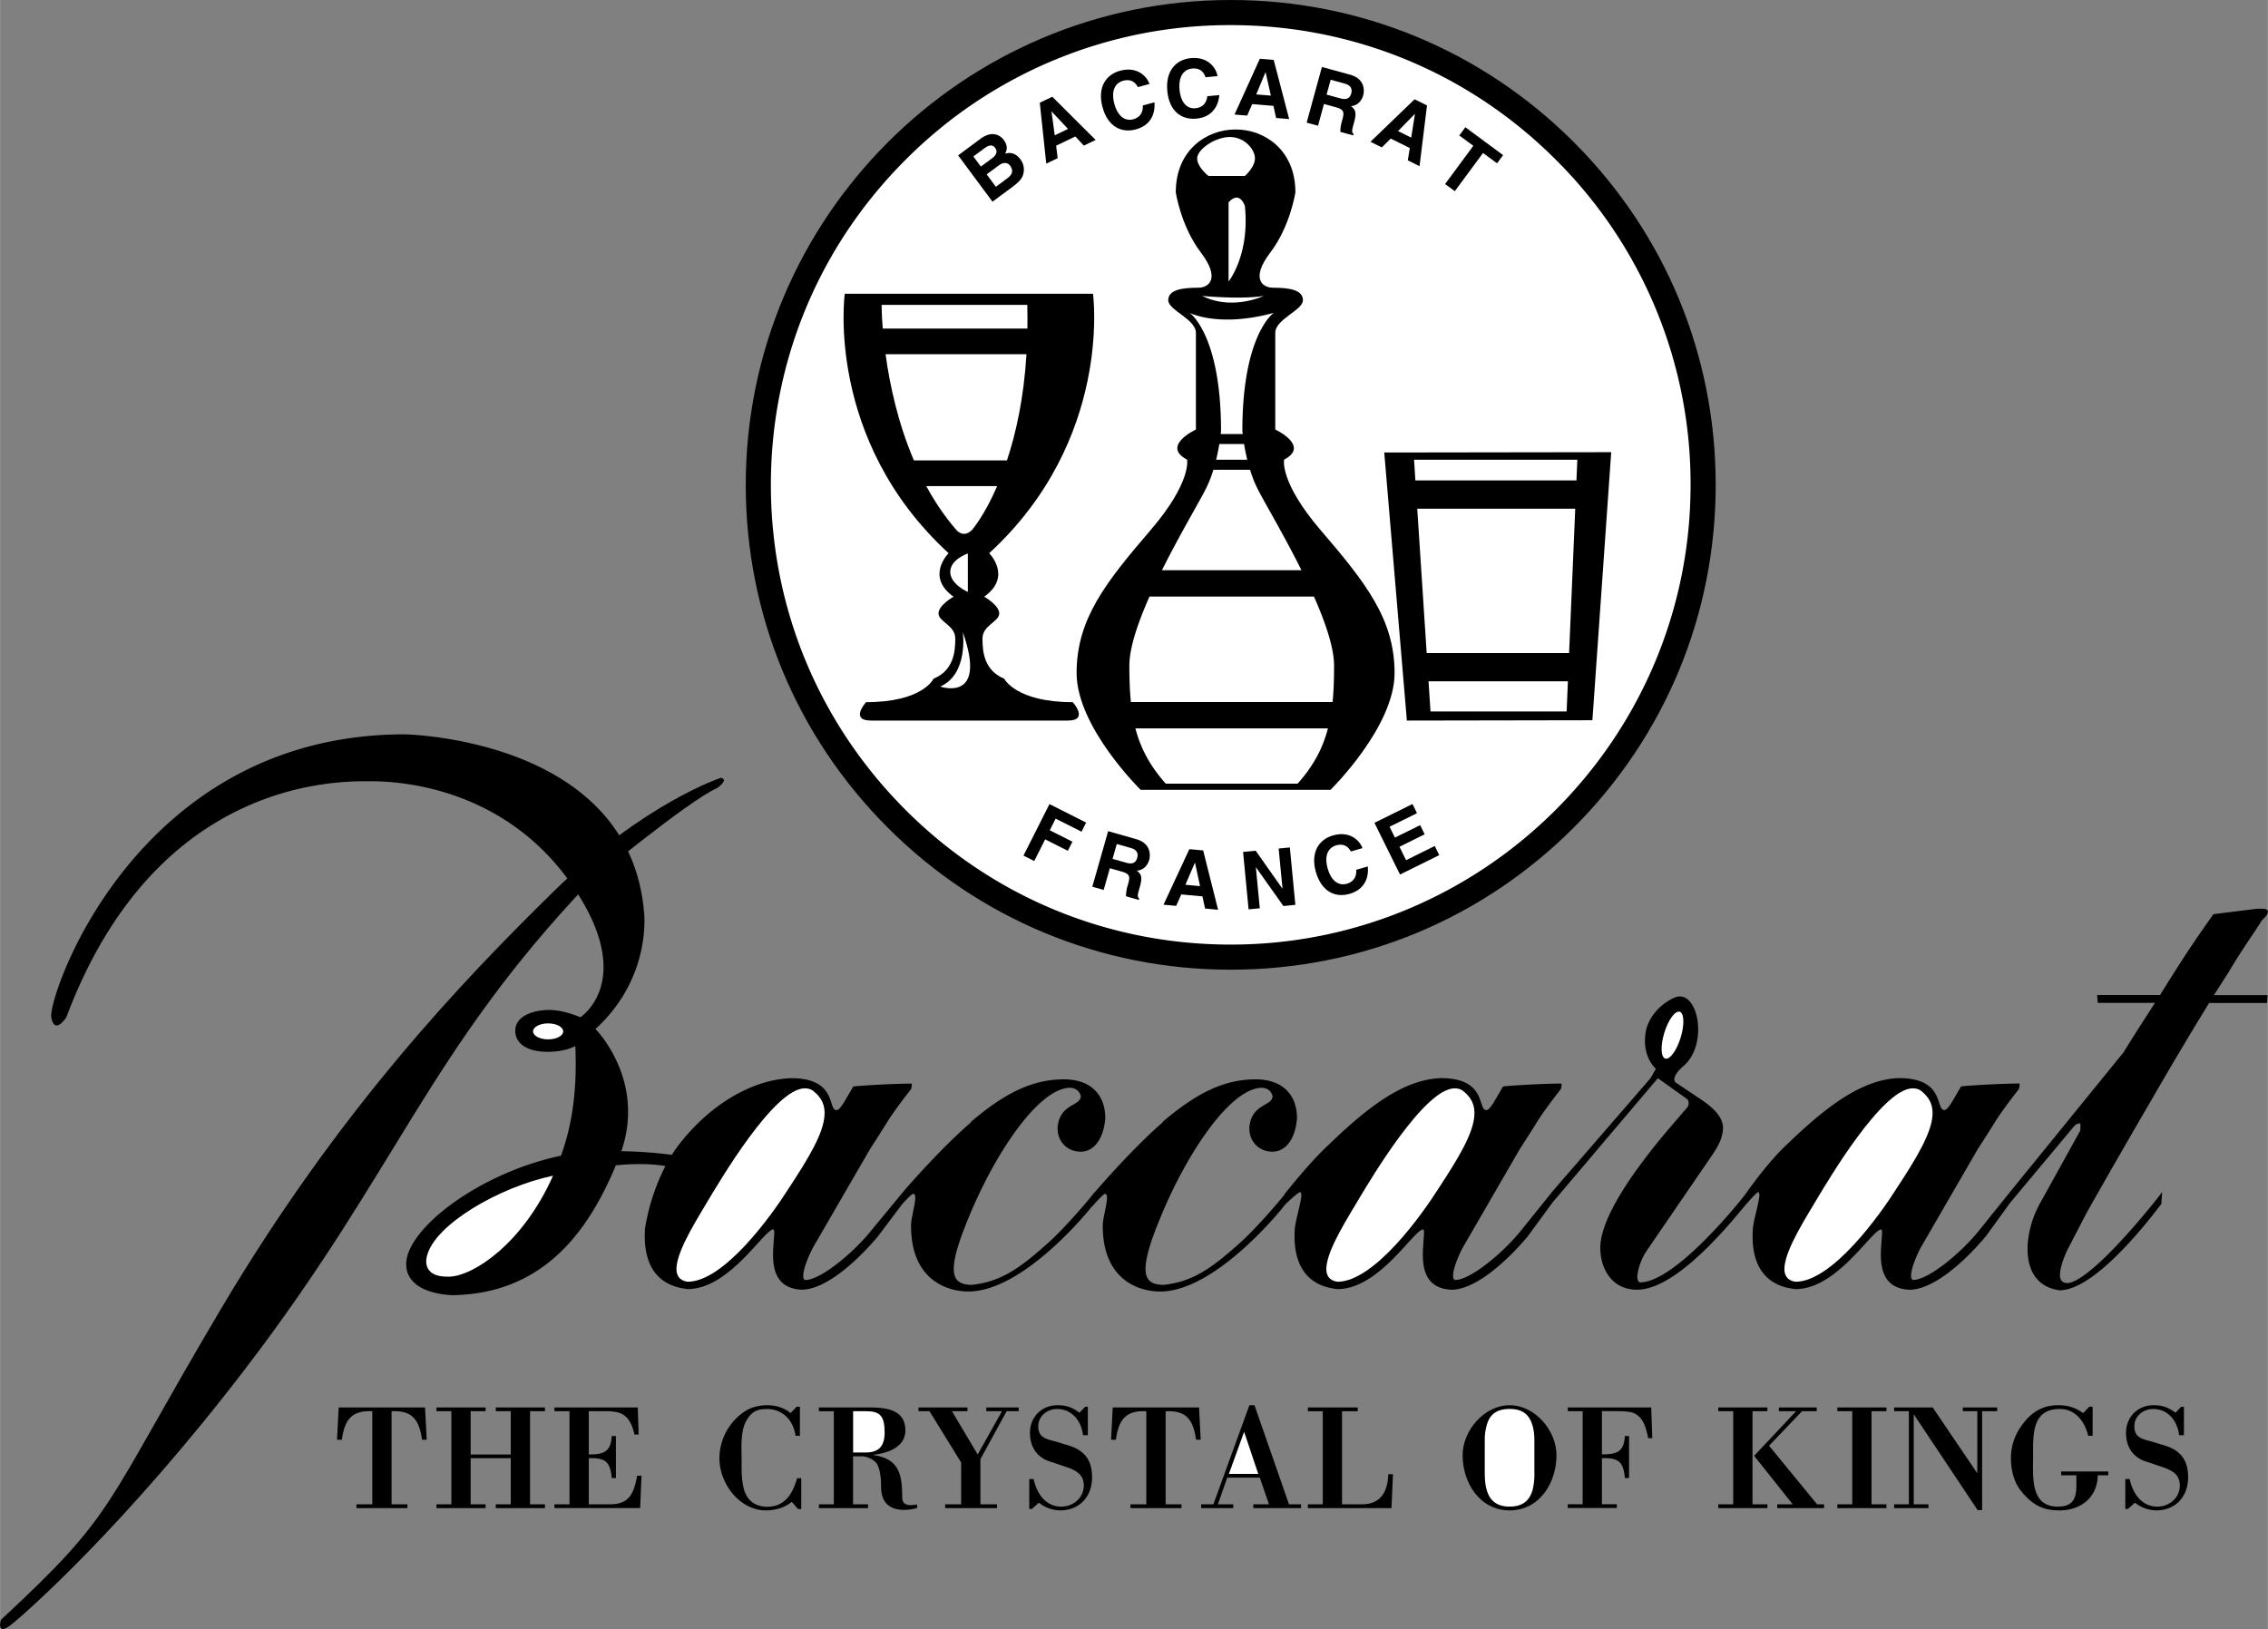 <svg xmlns="http://www.w3.org/2000/svg" width="2500" height="1796" viewBox="0 0 56.435 40.546"><rect x="0" y="0" width="56.435" height="40.546" fill="#808080" stroke="none"/><path d="M55.46 24.193c.289-.495.622-.96.791-1.23.052-.105.175-.15.184-.27-.01-.075-.07-.075-.265-.075l-1.09.135c-.416.585-.667.96-1.055 1.575-.099.153-.189.305-.275.438h-1.564l.014.195h1.425c-.255.397-.482.741-.779 1.227l-2.822 3.472-.754.938c-.461.585-1.288 1.26-1.663 1.26-.044-.015-.056-.06-.051-.135.013-.18.139-.48.242-.675l1.416-2.445c.017-.03.235-.36.438-.689.119-.195.316-.45.334-.48l.23-.3c.032-.03.035-.075.042-.165-.495 0-1.459.06-1.46.075l-.238.405c-.05.075-.118.18-.177.18-.225 0 .025-.795-1.13-.795-.962.03-1.884.78-2.801 1.665-.498.465-1.032 1.241-1.032 1.241-.346.444-1.799 2.179-2.613 2.179-.044-.016-.069-.075-.063-.165.013-.18.104-.42.206-.585l1.653-2.415c.151-.225.253-.405.271-.645.021-.3-.248-.54-.534-.735l-.653-.437c-.104-.146.188-.389.188-.389.667-.542.375-2-.229-1.708s-.688.812-.688.812c-.125.642.247.95.247.95l-.132.232-2.429 2.805-.772.96c-.461.585-1.288 1.26-1.663 1.26-.044-.015-.056-.06-.05-.135.012-.18.138-.48.242-.675l1.415-2.445c.018-.03.235-.36.438-.689.119-.195.316-.45.333-.48l.231-.3c.032-.03.035-.075.042-.165-.495 0-1.459.06-1.46.075l-.238.405c-.05.075-.117.18-.177.18-.225 0 .025-.795-1.129-.795-.962.03-1.885.78-2.801 1.665-.498.465-1.001 1.117-1.083 1.207l-.001.014c-.128.171-.745.89-1.145 1.239-.72.645-1.176.944-1.871 1.02-.36 0-.468-.165-.448-.465.019-.27.134-.63.315-1.08.673-1.695 1.777-3.33 2.56-3.36.225 0 .273.165.285.21-.018.255-.507.18-.577.75-.026.375.241.63.571.63.36 0 .58-.36.613-.84-.004-.585-.368-.96-1.028-.96-.795 0-1.479.345-2.324 1.065h.015c-.715.617-1.552 1.575-1.716 1.769l.001-.014c-.002.03-.722.885-1.169 1.275-.72.645-1.176.944-1.871 1.02-.36 0-.468-.165-.447-.465.019-.27.134-.63.315-1.08.673-1.695 1.777-3.33 2.56-3.36.225 0 .273.165.285.21-.018.255-.508.18-.577.75-.026.375.241.63.571.63.36 0 .58-.36.614-.84-.004-.585-.368-.96-1.028-.96-.795 0-1.479.345-2.324 1.065h.015c-.776.669-1.648 1.678-1.695 1.738l-.77.932c-.461.585-1.288 1.26-1.663 1.26-.044-.015-.056-.06-.05-.135.013-.18.139-.48.242-.675l1.416-2.445c.017-.03.235-.36.438-.689.119-.195.316-.45.333-.48l.231-.3c.032-.03.035-.075.042-.165-.495 0-1.459.06-1.46.075l-.238.405c-.05.075-.117.18-.177.18-.225 0 .025-.795-1.129-.795-.962.03-2.025.654-2.801 1.665q-.09.118-.168.243a11 11 0 0 0-1.256-.091c.609-1.786-.645-3.041-.645-3.041 1.417-1.292 1.208-2.917 1.208-2.917-.375-4.333-5.958-4.417-5.958-4.417-6.708 0-8.881 6.55-8.792 7.042.083.458.375 0 .375 0 2.25-6 6.833-5.875 7.583-5.875s3.333.167 5 2.583c1.635 2.371.208 3.292.208 3.292s-.401-.182-.776-.182-.844.141-.844.516.386.526.802.526c.464 0 .693-.146.693-.146.044 1.029-.056 1.896-.356 2.731-2.041.431-3.831 1.813-3.852 2.68-.019.792 1.167.792 1.167.792 2.151-.042 3.308-1.447 4.05-3.232.573-.055.97-.027 1.232.018a5.3 5.3 0 0 0-.506 1.547c-.053.765.186 1.425 1.064 1.515 1.035 0 1.903-1.485 2.128-1.485.029.015.025.075.019.165l-.017.24c-.031.45-.014 1.064.704 1.095.569 0 1.319-.645 1.892-1.32l.61-.81s.228-.255.272-.255.057.045.051.135c-.012.165-.09.435-.103.615-.022 1.395.902 1.68 1.427 1.68 1.306 0 2.855-1.838 3.078-2.122l-.001.01s.275-.317.32-.317.057.045.05.135c-.011.165-.09.435-.103.615-.022 1.395.902 1.68 1.428 1.68 1.408 0 3.101-2.14 3.105-2.16.099-.094.329-.315.384-.315.014.015.027.045.024.09-.014.195-.127.54-.162.81-.054.765.186 1.425 1.064 1.515 1.035 0 1.903-1.485 2.128-1.485.029.015.025.075.019.165l-.017.24c-.031.45-.014 1.064.704 1.095.57 0 1.32-.645 1.892-1.32l.614-.84v-.001l2.63-3.104.714.51c.042.03.055.075.05.135-.005.075-.068.12-.117.18l-.425.495c-.818.975-1.601 2.085-1.653 2.835-.024.555.268 1.11.913 1.11 1.095 0 2.617-2.04 2.746-2.16 0 0 .229-.27.274-.27.014.015.027.045.024.09-.014.195-.128.54-.162.81-.053.765.186 1.425 1.064 1.515 1.035 0 1.903-1.485 2.129-1.485.029.015.024.075.018.165l-.017.24c-.032.45-.014 1.064.704 1.095.57 0 1.32-.645 1.892-1.32l.614-.846 1.586-1.899a.2.2 0 0 1 .155-.075c.013.03.006.12.002.18l-1.013 1.83a2.5 2.5 0 0 0-.293.975c-.041.585.164 1.08.788 1.17.975 0 2.486-2.1 2.535-2.145l.021-.3c-.05.075-1.698 2.189-2.348 2.265-.165 0-.203-.105-.193-.24.016-.225.159-.555.245-.705l.381-.735c.001-.015.958-1.695 1.572-2.745a102 102 0 0 1 1.512-2.547h1.44l.014-.195h-1.335z"/><path d="M11.187 31.776c-.75.027-.562-.521-.562-.521.198-.78 1.799-1.711 3.135-1.992-.758 1.705-1.986 2.492-2.573 2.513" fill="#fff"/><path d="M30.625 24.136c3.223 0 6.254-1.255 8.533-3.535s3.535-5.31 3.535-8.534c0-3.223-1.255-6.254-3.535-8.533S33.848 0 30.625 0C23.97 0 18.556 5.414 18.556 12.068c0 3.224 1.255 6.254 3.535 8.534s5.31 3.534 8.534 3.534"/><path d="M19.181 12.068c0-3.056 1.19-5.93 3.352-8.091A11.37 11.37 0 0 1 30.625.625c3.056 0 5.93 1.19 8.091 3.352a11.37 11.37 0 0 1 3.352 8.091c0 6.31-5.133 11.443-11.443 11.443-3.057 0-5.931-1.19-8.092-3.352s-3.352-5.034-3.352-8.091" fill="#fff"/><path d="m23.841 3.867.561-.416c.283-.209.486-.086.574.032.123.166.064.281.034.341.181-.052.301.033.385.147a.42.42 0 0 1 .077.312c-.018.113-.051.2-.287.375l-.489.362z"/><path d="m24.78 4.649.295-.219c.117-.087.146-.188.06-.306-.075-.101-.19-.075-.277-.011l-.307.227zm-.373-.503.283-.209c.095-.07.143-.163.075-.254-.07-.095-.159-.074-.268.007l-.277.204z" fill="#fff"/><path d="m26.318 3.937-.284.136-.161-1.516.312-.149 1.078 1.075-.294.141-.211-.227-.478.229z"/><path fill="#fff" d="m26.245 3.368.33-.159-.407-.434-.003.002z"/><path d="M28.314 2.168c-.045-.077-.132-.221-.372-.157-.139.037-.318.185-.213.577.067.249.226.446.471.381.16-.043.248-.164.237-.344l.29-.078c.023.317-.117.581-.465.674-.369.099-.7-.079-.829-.558-.13-.484.083-.807.44-.903.416-.111.66.129.73.33zm1.684-.245c-.032-.083-.093-.24-.34-.217-.144.014-.345.129-.307.534.024.257.147.478.4.454.165-.016.272-.12.291-.299l.299-.028c-.03.316-.213.553-.571.586-.38.036-.678-.195-.724-.689-.047-.5.217-.782.585-.817.428-.041.629.238.665.447zm1.036.954-.315-.026.63-1.389.345.029.385 1.473-.325-.027-.067-.302-.528-.044z"/><path fill="#fff" d="m31.259 2.35.365.03-.131-.58-.004-.001z"/><path d="m32.894 1.667.7.192c.368.101.361.391.328.511-.042.152-.155.262-.305.271.1.082.15.141.079.399-.056.203-.069.253-.014.293l-.01.037-.32-.088a1 1 0 0 1 .046-.288c.052-.189.06-.265-.154-.324l-.299-.082-.148.542-.283-.078z"/><path d="M33.35 2.448c.15.041.238.009.275-.127.02-.074.017-.19-.153-.237l-.36-.099-.102.37z" fill="#fff"/><path d="m34.384 3.669-.282-.14L35.2 2.471l.309.154-.186 1.511-.292-.145.05-.306-.475-.236z"/><path fill="#fff" d="m34.788 3.263.328.162.093-.588-.003-.001z"/><path d="m36.201 4.758-.242-.178.703-.951-.35-.257.151-.205.94.694-.151.204-.349-.257zM25.735 21.431l-.268-.135.647-1.282.912.46-.114.227-.645-.325-.145.29.564.284-.115.226-.564-.284zm1.839-.743.698.199c.367.104.357.395.324.515-.043.151-.158.261-.308.268.1.083.149.143.076.4-.058.202-.072.252-.017.292l-.01.037-.319-.091a1 1 0 0 1 .048-.288c.054-.188.063-.265-.151-.325l-.298-.085-.154.54-.283-.08z"/><path d="M28.022 21.473c.15.043.238.012.277-.125.021-.073.019-.19-.15-.238l-.36-.103-.105.37z" fill="#fff"/><path d="m29.267 22.547-.315-.029.643-1.382.344.031.371 1.477-.324-.03-.065-.303-.527-.049z"/><path fill="#fff" d="m29.497 22.022.364.034-.125-.582h-.004z"/><path d="m31.817 21.12.279-.027.137 1.429-.298.029-.682-.963h-.003l.098 1.019-.279.027-.137-1.429.314-.03.663.941.004-.001zm1.799.073c-.047-.076-.136-.219-.374-.15-.139.04-.315.19-.203.581.071.248.233.442.478.372.159-.046.245-.168.231-.347l.288-.083c.029.316-.107.582-.453.682-.367.106-.702-.066-.839-.543-.139-.482.069-.809.424-.911.413-.119.662.117.736.316zm1.644-.953-.683.338.134.27.627-.31.113.228-.627.31.164.334.714-.353.112.228-.977.482-.636-1.287.947-.468zm-10.271-3.346c-.5-.208-.542-.667-.542-1s.417-.417.417-.625-.375-.417-.375-.417c.708-.5.125-1.083.125-1.083 3.083-2.833 2.583-6.458 2.583-6.458H21.02s-.5 3.625 2.583 6.458c0 0-.583.583.125 1.083 0 0-.375.208-.375.417s.417.292.417.625-.042.792-.542 1c0 0-.261.583-1.678.583 0 0-.417.458.125.458h4.893c.542 0 .125-.458.125-.458-1.416 0-1.704-.583-1.704-.583"/><path d="M25.565 8.178q.004-.286-.003-.589h-3.625s-.001.223.028.589zm-.509 3.281c.223-.67.419-1.544.486-2.642h-3.507c.1.73.3 1.695.705 2.642zm-2.008.64c.208.383.455.753.748 1.091 0 0 .172.219.391 0 0 0 .304-.348.626-1.091zm1.035 1.677v.958s-.438-.188-.438-.5.438-.458.438-.458m-.125 1.959s.146 1.042-.562 1.354c-.001 0 1.187.416.562-1.354" fill="#fff"/><path d="M30.765 3.224c.688 0 1.469.5 1.469 1.562 0 0-.125.844-.625 1.5s-.188.875.062.875c.438 0 .75.062.75.312s-.688.469-.688.812v2.406s.875.406.219.75c0 0-.117.556.906 1.75 1.125 1.312 1.844 2.219 1.844 3.562s-1.594 2.906-1.594 2.906h-4.725s-1.594-1.562-1.594-2.906.719-2.25 1.844-3.562c1.024-1.194.906-1.75.906-1.75-.656-.344.219-.75.219-.75V8.285c0-.344-.688-.562-.688-.812s.312-.312.75-.312c.25 0 .562-.219.062-.875s-.625-1.5-.625-1.5c0-1.062.781-1.562 1.469-1.562z"/><path d="M30.977 4.38h-.906s-.281-.219-.281-.438.438-.531.812-.531.625.312.625.531-.25.438-.25.438m-.406.657v1.969s.531-.656.406-1.875c0-.001-.125-.407-.406-.094m-.656 2.328s.969.094 1.531 0c0 0-.781.375-1.531 0M28.253 18.13c.127.487.355.927.755 1.375h3.281c.4-.448.628-.888.755-1.375zm4.443-3.281h-4.093c-.287.646-.501 1.272-.501 1.719 0 .327.01.626.038.906h5.019c.028-.28.037-.58.037-.906 0-.446-.214-1.073-.5-1.719m-1.406-2.687a3 3 0 0 1-.184-.469h-.913a3 3 0 0 1-.185.469c-.159.319-.651 1.141-1.095 2.031h3.472c-.444-.891-.936-1.713-1.095-2.031m-.949-1.11a6 6 0 0 1-.079.391h.774a5 5 0 0 1-.079-.391zm-.739-3.265s.781.531.781 2.938l-.007.078h.546l-.008-.078c0-2.406.781-2.938.781-2.938-1.374.375-2.093 0-2.093 0" fill="#fff"/><path d="m35.008 17.935-.563-6.672 5.648-.008-.468 6.672z"/><path fill="#fff" d="m39.228 11.958.022-.515h-4.063l.033.515zm-3.681 5 .049.75h3.388l.031-.75zm3.498-.703.153-3.593h-3.932l.235 3.593z"/><path d="M17.937 19.36s-1.917.625-4.167 2.833S8.437 27.61 5.478 32.61s-2.542 5-5.458 7.708c0 0-.125.417.25.125s2.876-2.508 5.833-6.375c3.792-4.958 4.542-7.875 8.542-12.083 0 0 2.458-2.042 3.208-2.375.001 0 .292-.209.084-.25"/><ellipse cx="13.638" cy="25.671" rx=".375" ry=".199" fill="#fff"/><ellipse transform="rotate(-72.872 41.62 25.765)" cx="41.619" cy="25.763" rx=".61" ry=".212" fill="#fff"/><path d="M19.625 29.578c-.405.645-1.603 2.325-2.518 2.325-.208-.03-.288-.165-.274-.359.033-.48.57-1.29.876-1.815.169-.27 1.549-2.64 2.314-2.64.075 0 .149.015.206.06.214.165.305.36.287.615-.03.449-.387 1.049-.891 1.814m16.172 0c-.405.645-1.603 2.325-2.518 2.325-.208-.03-.288-.165-.274-.359.033-.48.57-1.29.876-1.815.169-.27 1.549-2.64 2.314-2.64.075 0 .149.015.206.06.213.165.305.36.287.615-.03.449-.387 1.049-.891 1.814m11.399 0c-.405.645-1.602 2.325-2.517 2.325-.208-.03-.289-.165-.275-.359.034-.48.57-1.29.877-1.815.169-.27 1.549-2.64 2.314-2.64.075 0 .149.015.206.06.214.165.305.36.287.615-.032.449-.389 1.049-.892 1.814" fill="#fff"/><path d="M8.868 37.537v-.094h.394v-2.317c-.529-.026-.69.229-.757.709h-.12l.041-.803h2.149l.042.803H10.5c-.068-.48-.229-.735-.758-.709v2.317h.394v.094zm2.842-1.242v1.148h.372v.094h-1.223v-.094h.371v-2.318h-.371v-.093h1.223v.093h-.372v1.077h.998v-1.077h-.372v-.093h1.223v.093h-.371v2.318h.371v.094h-1.223v-.094h.372v-1.148zm2.94-1.17v1.076c.36 0 .551-.056.57-.457h.105v1.046h-.105c-.034-.416-.165-.506-.57-.495v1.147h.532c.488 0 .593-.289.671-.712h.109l-.034.806h-2.133v-.094h.375v-2.317h-.375v-.094h2.074l.022.675h-.105c-.079-.36-.221-.499-.413-.551a1.3 1.3 0 0 0-.326-.03zm5.287 1.666v.769h-.082l-.154-.18c-.168.146-.42.214-.641.214-.66 0-1.159-.671-1.159-1.294 0-.487.259-.949.679-1.2.15-.086.338-.124.51-.124.21 0 .417.06.581.195l.15-.157h.083v.724h-.109c-.056-.409-.341-.667-.708-.667-.24 0-.364.053-.495.255-.177.27-.139.705-.139 1.009 0 .213-.008.506.063.75.071.24.248.401.532.417.461.022.675-.304.784-.709h.105zm1.29.652h.372v.094h-1.223v-.094h.372v-2.317h-.372v-.094h1.256c.409 0 .896.049.896.57 0 .424-.446.57-.795.607v.007c.585.09.716.405.716 1.016 0 .131.011.281.371.214v.09c-.105.026-.21.045-.318.045-.379 0-.578-.191-.578-.573 0-.312-.052-.544-.15-.626a.53.53 0 0 0-.341-.135h-.207v1.196z"/><path d="M21.227 36.153h.308c.338 0 .477-.162.477-.499 0-.42-.124-.529-.458-.529h-.326v1.028z" fill="#fff"/><path d="M23.518 37.537v-.094h.398v-1.042l-.788-1.276h-.274v-.093h1.219v.093h-.386l.641 1.077.604-1.077h-.39v-.093h.806v.093h-.3l-.652 1.193v1.125h.412v.094zm2.156.022h-.063v-.746h.108c.079.356.293.687.69.687.296 0 .559-.218.559-.525 0-.349-.312-.416-.593-.514q-.113-.04-.225-.075c-.349-.105-.521-.368-.521-.724 0-.394.292-.686.683-.686.218 0 .375.053.547.188l.143-.15h.067v.709h-.12c-.042-.356-.274-.653-.649-.653-.24 0-.465.176-.465.428 0 .289.199.319.432.382.094.026.169.053.232.071.075.022.169.049.248.086.315.15.427.397.427.735 0 .473-.308.821-.791.821a.86.86 0 0 1-.533-.191zm2.456-.022v-.094h.394v-2.317c-.528-.026-.689.229-.757.709h-.12l.041-.803h2.148l.042.803h-.116c-.068-.48-.229-.735-.757-.709v2.317h.394v.094zm1.759 0v-.094h.304l.896-2.467h.127l.859 2.467h.3v.094h-1.188v-.094h.39l-.229-.664h-.81l-.233.664h.383v.094z"/><path fill="#fff" d="M30.579 36.686h.731l-.352-1.047z"/><path d="M32.544 37.537v-.094h.371v-2.317h-.371v-.094h1.241v.094h-.391v2.317h.492c.476 0 .645-.318.66-.75h.116l-.037.844zm3.851-1.316c0-.619.543-1.245 1.17-1.245s1.166.626 1.166 1.245c0 .686-.424 1.373-1.166 1.373-.743-.001-1.17-.687-1.17-1.373"/><path d="M38.18 35.823c0-.135-.019-.263-.056-.375-.075-.229-.229-.379-.559-.379-.334 0-.495.15-.562.379a1.3 1.3 0 0 0-.057.375v.817c0 .146.008.289.042.42.067.259.225.439.578.439.356 0 .51-.18.577-.439a1.7 1.7 0 0 0 .038-.42v-.817z" fill="#fff"/><path d="M39.383 35.125h-.371v-.094h2.077l.026.765h-.102c-.052-.248-.108-.51-.356-.623-.083-.037-.232-.049-.386-.049h-.409V36.2c.36 0 .551-.056.57-.457h.105v1.046h-.105c-.034-.416-.165-.506-.57-.495v1.147h.371v.094h-1.222v-.094h.371zm4.841 2.412v-.094h.386l-.96-1.207 1.043-1.111h-.428v-.093h.942v.093h-.365l-.821.859 1.196 1.459h.173v.094z"/><path d="M43.609 37.443h.371v.094h-1.223v-.094h.372v-2.318h-.372v-.093h1.223v.093h-.371zm2.962 0h.371v.094H45.72v-.094h.371v-2.318h-.371v-.093h1.222v.093h-.371zm2.752.142h-.113l-1.589-2.384v2.242h.367v.094h-.855v-.094h.367v-2.318h-.367v-.093h.96l1.11 1.638v-1.545h-.36v-.093h.855v.093h-.375zm2.64-1.848c-.079-.333-.304-.667-.708-.667-.698 0-.664.641-.664 1.193 0 .495-.071 1.237.615 1.237.521 0 .461-.394.461-.78h-.378v-.094h1.173v.094H52.2c-.007.551-.42.874-.953.874-.424 0-.671-.143-.941-.465-.195-.233-.266-.544-.266-.84 0-.345.127-.649.349-.915.217-.259.479-.398.821-.398.262 0 .427.06.63.195l.15-.157h.083v.724zm.986 1.822h-.063v-.746h.108c.079.356.293.687.69.687.296 0 .559-.218.559-.525 0-.349-.312-.416-.593-.514q-.112-.04-.225-.075c-.349-.105-.521-.368-.521-.724 0-.394.293-.686.683-.686.218 0 .375.053.547.188l.143-.15h.068v.709h-.12c-.042-.356-.274-.653-.649-.653-.24 0-.465.176-.465.428 0 .289.199.319.431.382.094.026.169.053.232.071.075.022.169.049.248.086.315.15.427.397.427.735 0 .473-.308.821-.791.821a.86.86 0 0 1-.532-.191z"/></svg>